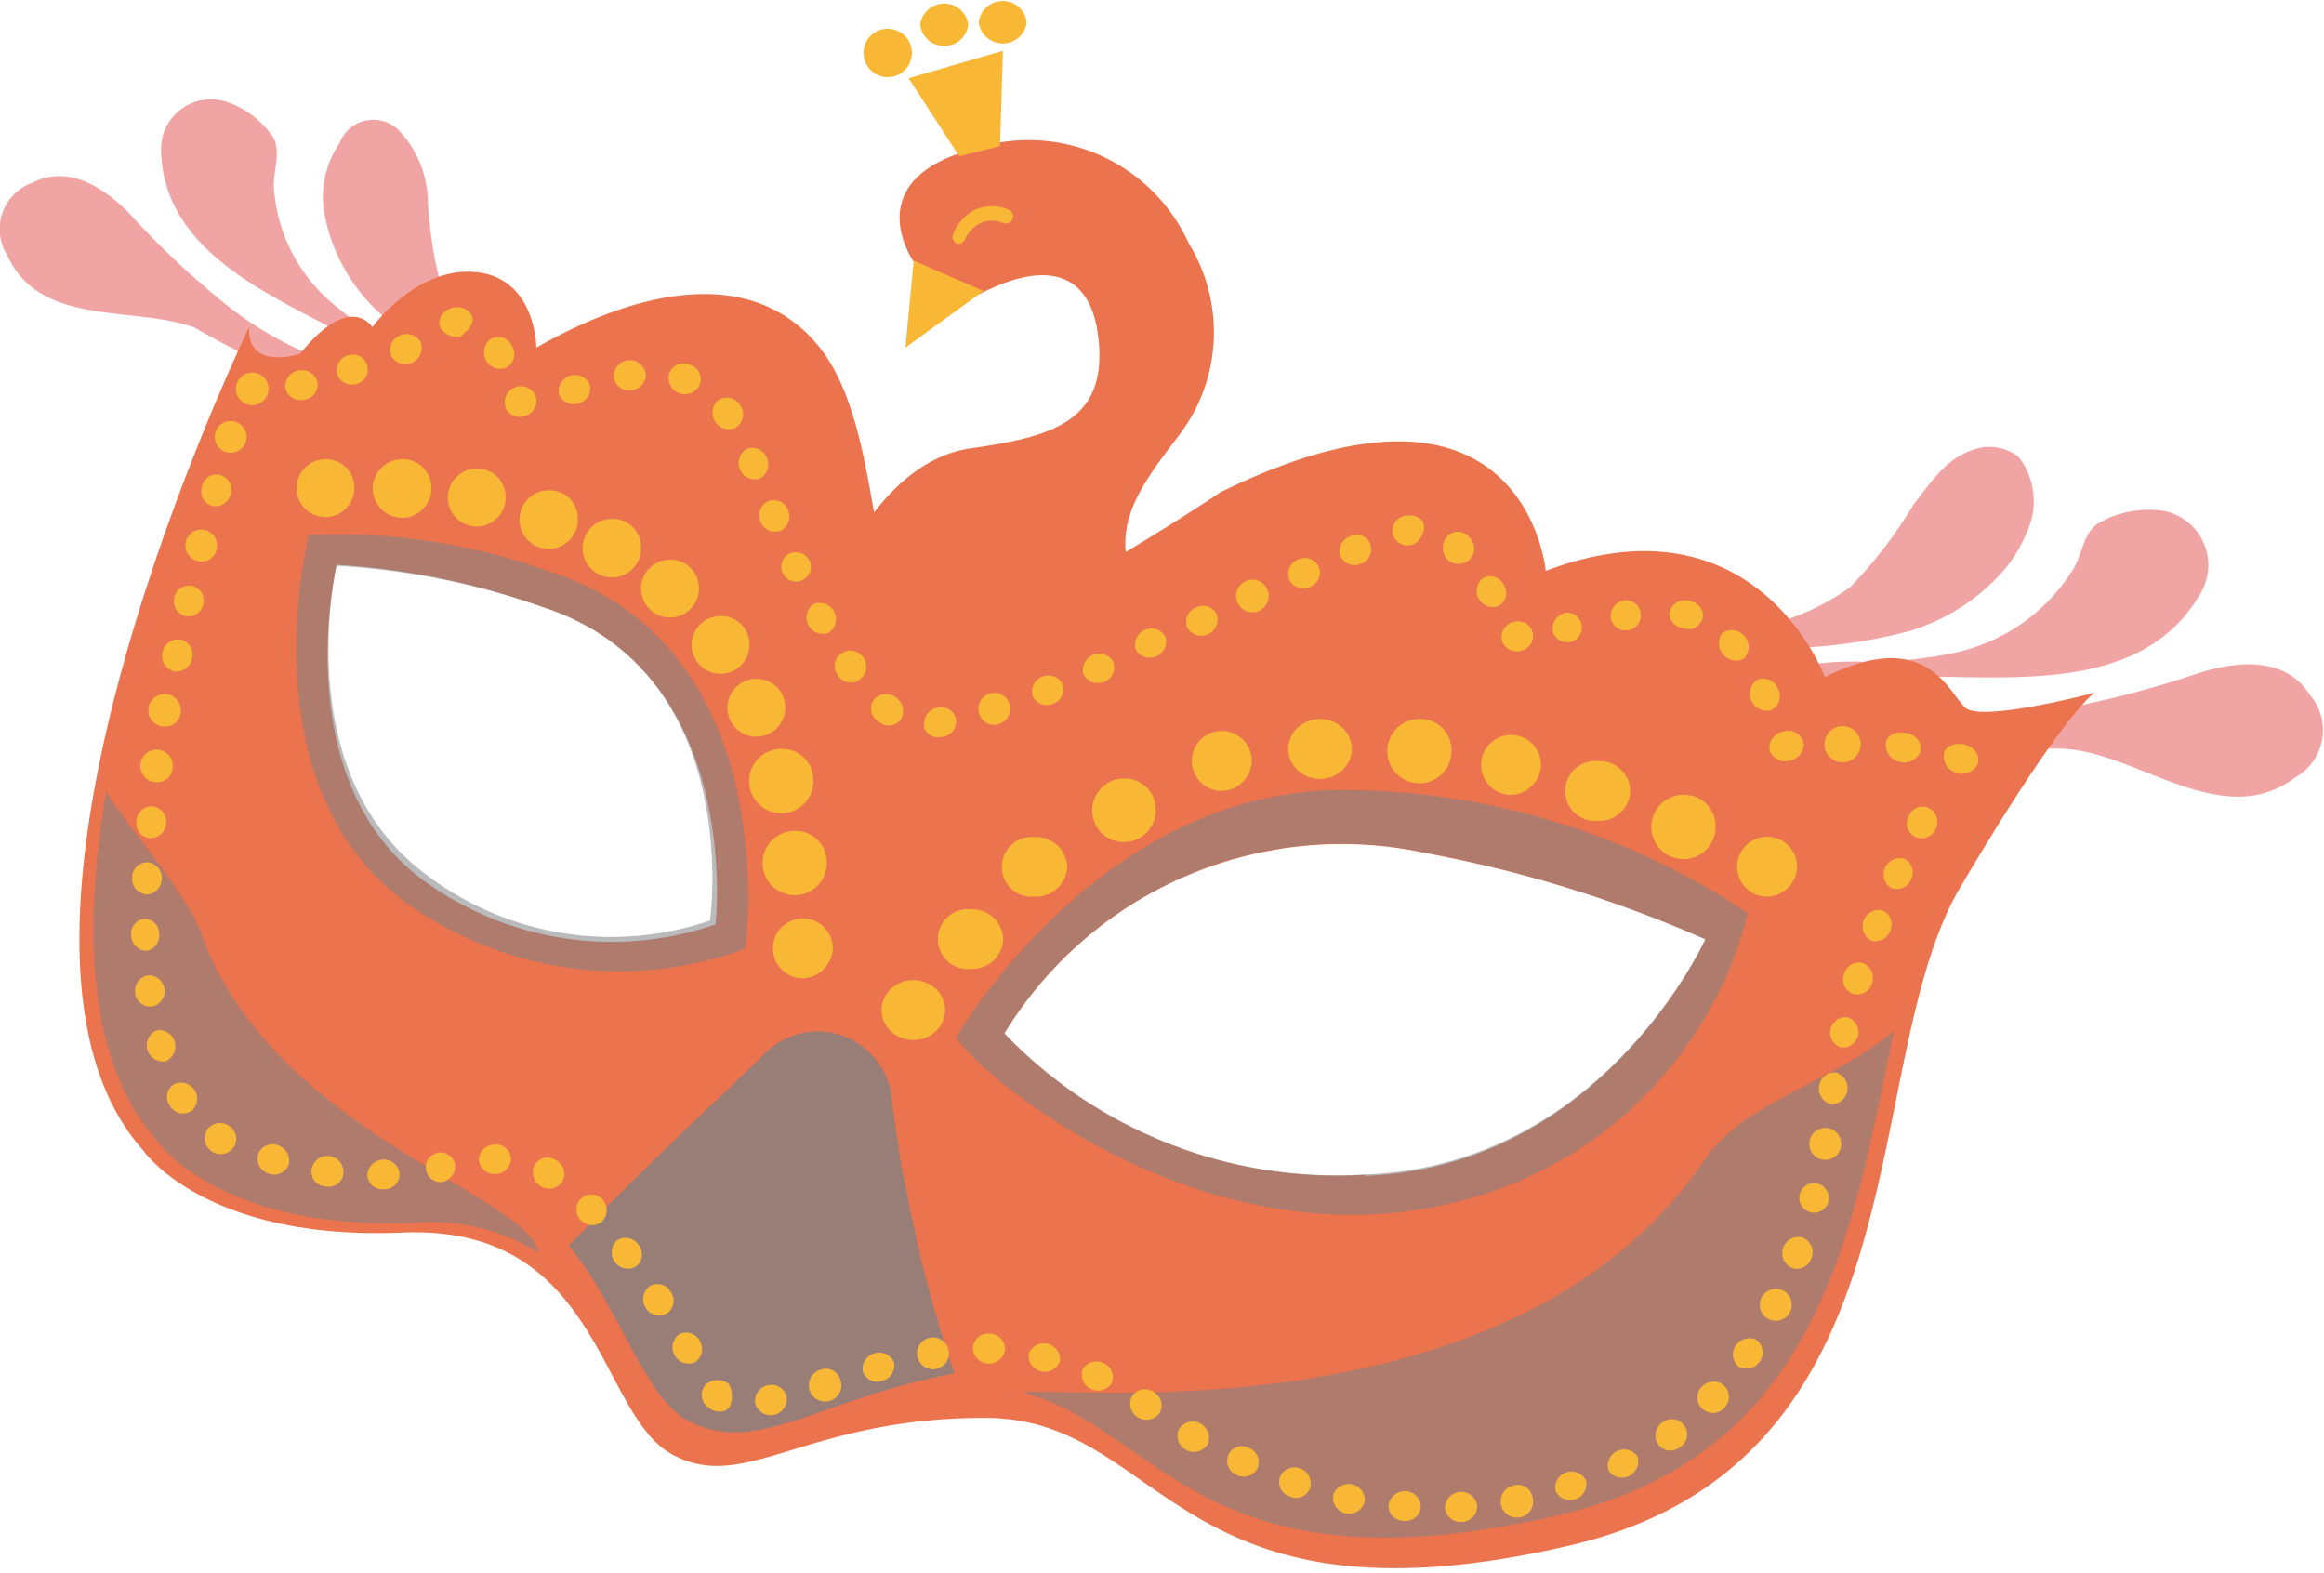 <svg xmlns="http://www.w3.org/2000/svg" width="22.7mm" height="15.36mm" viewBox="0 0 64.35 43.53">
  <g style="isolation: isolate">
    <g id="Calque_2" data-name="Calque 2">
      <g id="illustrations">
        <g>
          <g>
            <path d="M48.74,17.34a6.45,6.45,0,0,0,2.49-1.09A12.43,12.43,0,0,0,53,13.94c.55-.69.95-1.37,1.89-1.56a1.32,1.32,0,0,1,1,.26,2,2,0,0,1,.23,2.09,3.88,3.88,0,0,1-.59,1,5.63,5.63,0,0,1-2.64,1.73,14.27,14.27,0,0,1-3.1.47c-.29,0-1,.21-1.18,0S48.36,17.25,48.74,17.34Z" style="fill: #f1a4a4"/>
            <path d="M49.64,18.47a8.83,8.83,0,0,1,2.07-.15,11.76,11.76,0,0,0,2.44-.26,5.12,5.12,0,0,0,3.27-2.33c.25-.43.27-1,.7-1.26a2.81,2.81,0,0,1,1.8-.33,1.53,1.53,0,0,1,1,2.3c-1.2,2.08-3.58,2.31-5.79,2.31-1.07,0-2.11-.06-3.17,0a6.28,6.28,0,0,1-1.5.09C50.27,18.85,49.26,18.59,49.64,18.47Z" style="fill: #f1a4a4"/>
            <path d="M52.61,19.55c.7,0,1.41.25,2.13.28a11.5,11.5,0,0,0,2.41-.22,27.59,27.59,0,0,0,3.79-1c1.08-.33,2.35-.41,3,.6a1.5,1.5,0,0,1-.39,2.31c-1.9,1.44-4.14-.48-6.08-.76-1-.15-2,.18-3.06-.08C53.79,20.47,52.68,20.34,52.61,19.55Z" style="fill: #f1a4a4"/>
          </g>
          <g>
            <path d="M13.81,10.12a5.53,5.53,0,0,1-1.52-1.93,11.59,11.59,0,0,1-.44-2.61,2.93,2.93,0,0,0-.83-2,1,1,0,0,0-1.62.38A2.64,2.64,0,0,0,9,6a5,5,0,0,0,1.36,2.52,12.93,12.93,0,0,0,2.27,1.7c.21.14.68.58,1,.47S14.14,10.22,13.81,10.12Z" style="fill: #f1a4a4"/>
            <path d="M12.61,10.64a8.55,8.55,0,0,0-1.59-1A11,11,0,0,1,9.19,8.38,4.6,4.6,0,0,1,7.58,5.13c0-.45.19-.88,0-1.31a2.52,2.52,0,0,0-1.29-1A1.38,1.38,0,0,0,4.46,4.18C4.52,6.35,6.32,7.55,8.09,8.5c.85.46,1.7.85,2.5,1.39a5.77,5.77,0,0,0,1.16.72C11.94,10.67,12.86,10.9,12.61,10.64Z" style="fill: #f1a4a4"/>
            <path d="M9.78,10.23C9.2,10,8.54,9.82,8,9.54A9.76,9.76,0,0,1,6.14,8.33,23.94,23.94,0,0,1,3.56,5.88c-.72-.73-1.7-1.33-2.68-.82a1.36,1.36,0,0,0-.68,2c.9,2,3.51,1.39,5.18,2a22.79,22.79,0,0,0,2.47,1.24C8.44,10.46,9.38,10.83,9.78,10.23Z" style="fill: #f1a4a4"/>
          </g>
          <path d="M23.39,15.49s1.24-2.76,3.47-3.08,3.79-.72,3.56-3-1.91-2-3.3-1.27l-1.82-.9S23.72,5,26.92,4.13a4.87,4.87,0,0,1,6,2.61A4.69,4.69,0,0,1,32.68,12c-1.18,1.54-1.89,2.53-1.32,4.08,0,0-2.05,2.74-4.81,2.76A2.83,2.83,0,0,1,23.39,15.49Z" style="fill: #eb734e"/>
          <path d="M54.42,19.59c-.47-.42-1.06-2.26-3.89-.85,0,0-1.89-5.14-7.73-2.94,0,0-.56-6.32-9-2.18,0,0-6.72,4.52-8.27,4s-1-5.7-2.83-8-5-1.63-7.85,0c0,0,0-1.91-1.65-2.09s-2.89,1.52-2.89,1.52-.61-1-2,.74c0,0-1.48.49-1.41-.74,0,0-8.21,16.91-2.93,22.8,0,0,1.7,2.5,7.17,2.27s5.42,5,7.45,6.13,3.68-1,8.68-1,5.18,6.09,16.17,3.54c10-2.31,7.92-13.3,10.85-18.25s3.72-5.37,3.72-5.37S54.89,20,54.42,19.59Zm-34.61,6a8.84,8.84,0,0,1-8.14-1.26c-3.73-2.82-2.35-8.7-2.35-8.7A20.62,20.62,0,0,1,15,16.79C20.64,18.6,19.81,25.62,19.81,25.62Zm18,6.93a12.75,12.75,0,0,1-10-3.91,10.94,10.94,0,0,1,11.65-5A35,35,0,0,1,47.22,26S44.39,32.3,37.81,32.55Z" style="fill: #eb734e"/>
          <path d="M25.3,33.94a34.51,34.51,0,0,1-.61-3.54,2.06,2.06,0,0,0-3.53-1.22l-.55.54c-1.7,1.61-3.25,3.08-4.86,4.77C17.05,36,17.83,38.64,19,39.3c1.91,1.07,3.66-.58,7.43-1.28A32.93,32.93,0,0,1,25.3,33.94Z" style="fill: #7d8185;opacity: 0.75;mix-blend-mode: screen"/>
          <path d="M5.6,25.91c-.45-1.25-2.07-3-2.66-4h0c-.64,3.79-.54,7.49,1.42,9.68,0,0,1.7,2.5,7.17,2.26a5.48,5.48,0,0,1,3.39.84C14.68,33.1,7.57,31.32,5.6,25.91Z" style="fill: #7d8185;opacity: 0.55;mix-blend-mode: multiply"/>
          <path d="M47.17,32.14c-5.44,8-18.75,6.12-18.82,6.42,3.79,1,4.92,5.67,14.82,3.38,7.36-1.71,8.17-8.16,9.27-13.41C50.74,30,48.31,30.45,47.17,32.14Z" style="fill: #7d8185;opacity: 0.55;mix-blend-mode: multiply"/>
          <path d="M15.19,15.81a17.12,17.12,0,0,0-6.64-1S6.81,21.6,11.13,24.9a10.08,10.08,0,0,0,9.51,1.36S21.8,17.91,15.19,15.81Zm4.47,9.67a8.46,8.46,0,0,1-7.91-1.31C8,21.34,9.32,15.66,9.32,15.66A20.62,20.62,0,0,1,15,16.79C20.64,18.6,19.66,25.48,19.66,25.48Z" style="fill: #7d8185;opacity: 0.55;mix-blend-mode: multiply"/>
          <path d="M26.47,28.72c.88,1.27,7,6.26,13.83,4.56a11,11,0,0,0,8.1-8,20.14,20.14,0,0,0-11.18-3.41C30.43,21.82,26.47,28.72,26.47,28.72ZM47.22,26s-2.83,6.26-9.41,6.51a12.75,12.75,0,0,1-10-3.91,10.94,10.94,0,0,1,11.65-5A35,35,0,0,1,47.22,26Z" style="fill: #7d8185;opacity: 0.55;mix-blend-mode: multiply"/>
          <ellipse cx="25.29" cy="27.96" rx="0.88" ry="0.83" style="fill: #f8b836"/>
          <path d="M23.06,26.25a.86.86,0,0,1-.89.83.83.83,0,1,1,.89-.83Z" style="fill: #f8b836"/>
          <path d="M22.89,23.8A.89.89,0,1,1,22,23,.86.86,0,0,1,22.89,23.8Z" style="fill: #f8b836"/>
          <path d="M14,13.72a.8.8,0,1,1-.8-.75A.78.78,0,0,1,14,13.72Z" style="fill: #f8b836"/>
          <path d="M16,14.32a.81.81,0,1,1-.81-.75A.78.78,0,0,1,16,14.32Z" style="fill: #f8b836"/>
          <path d="M17.75,15.11a.81.81,0,1,1-.8-.75A.78.78,0,0,1,17.75,15.11Z" style="fill: #f8b836"/>
          <path d="M19.35,16.24a.8.8,0,1,1-.8-.75A.78.78,0,0,1,19.35,16.24Z" style="fill: #f8b836"/>
          <path d="M20.75,17.8a.8.8,0,1,1-.8-.75A.78.78,0,0,1,20.75,17.8Z" style="fill: #f8b836"/>
          <path d="M21.74,19.54a.8.8,0,1,1-.8-.75A.78.78,0,0,1,21.74,19.54Z" style="fill: #f8b836"/>
          <path d="M11.94,13.46a.81.81,0,1,1-.81-.75A.78.78,0,0,1,11.94,13.46Z" style="fill: #f8b836"/>
          <path d="M9.81,13.46a.8.8,0,1,1-.8-.75A.78.78,0,0,1,9.81,13.46Z" style="fill: #f8b836"/>
          <path d="M22.52,21.55a.89.89,0,1,1-.88-.82A.86.86,0,0,1,22.52,21.55Z" style="fill: #f8b836"/>
          <path d="M27.78,26a.86.86,0,0,1-.89.82.83.83,0,1,1,0-1.65A.86.86,0,0,1,27.78,26Z" style="fill: #f8b836"/>
          <path d="M29.55,24a.86.86,0,0,1-.89.82.83.83,0,1,1,0-1.65A.86.86,0,0,1,29.55,24Z" style="fill: #f8b836"/>
          <path d="M32,22.38a.88.88,0,1,1-.88-.83A.85.85,0,0,1,32,22.38Z" style="fill: #f8b836"/>
          <path d="M34.66,21.07a.85.85,0,0,1-.88.82.83.83,0,1,1,.88-.82Z" style="fill: #f8b836"/>
          <ellipse cx="36.55" cy="20.73" rx="0.88" ry="0.83" style="fill: #f8b836"/>
          <path d="M40.19,20.73a.89.89,0,1,1-.88-.83A.86.86,0,0,1,40.19,20.73Z" style="fill: #f8b836"/>
          <path d="M42.67,21.17a.86.86,0,0,1-.89.83.83.83,0,1,1,.89-.83Z" style="fill: #f8b836"/>
          <path d="M45.14,21.89a.85.85,0,0,1-.88.83.83.83,0,1,1,0-1.65A.84.84,0,0,1,45.14,21.89Z" style="fill: #f8b836"/>
          <path d="M47.5,22.82a.89.89,0,1,1-.88-.82A.86.86,0,0,1,47.5,22.82Z" style="fill: #f8b836"/>
          <path d="M49.76,24a.85.85,0,0,1-.88.82.83.83,0,1,1,.88-.82Z" style="fill: #f8b836"/>
          <g>
            <path d="M48.65,18.82a.43.43,0,0,1,.58.25.42.42,0,0,1-.2.59.47.47,0,0,1-.38-.84Z" style="fill: #f8b836"/>
            <path d="M47.7,17.51a.47.47,0,0,1,.6.71.46.46,0,0,1-.59-.11A.47.47,0,0,1,47.7,17.51Z" style="fill: #f8b836"/>
            <path d="M46.22,17a.44.44,0,0,1,.53-.38c.32.06.48.34.37.55a.47.47,0,0,1-.22.22.49.49,0,0,1-.29,0A.45.45,0,0,1,46.22,17Z" style="fill: #f8b836"/>
            <path d="M44.6,17.1a.45.45,0,0,1,.4-.49.42.42,0,1,1-.4.49Z" style="fill: #f8b836"/>
            <path d="M43,17.49a.45.45,0,0,1,.34-.53.41.41,0,1,1-.34.53Z" style="fill: #f8b836"/>
            <path d="M41.59,17.74a.43.43,0,0,1,.34-.53.41.41,0,1,1,.22.79A.43.43,0,0,1,41.59,17.74Z" style="fill: #f8b836"/>
            <path d="M41.06,16a.42.42,0,0,1,.58.19.41.41,0,0,1-.16.59.45.45,0,0,1-.42-.78Z" style="fill: #f8b836"/>
            <path d="M40.05,14.87a.4.4,0,0,1,.63,0,.42.42,0,0,1,0,.63.47.47,0,0,1-.59,0A.48.48,0,0,1,40.05,14.87Z" style="fill: #f8b836"/>
            <path d="M38.57,14.81a.42.42,0,0,1,.32-.53.57.57,0,0,1,.4.05.32.32,0,0,1,.14.3.51.51,0,0,1-.12.28.36.36,0,0,1-.22.17A.44.44,0,0,1,38.57,14.81Z" style="fill: #f8b836"/>
            <path d="M37.12,15.4a.43.43,0,0,1,.25-.55.41.41,0,0,1,.57.2.42.42,0,0,1-.25.55A.43.43,0,0,1,37.12,15.4Z" style="fill: #f8b836"/>
            <path d="M35.7,16.05a.44.44,0,0,1,.23-.56.43.43,0,0,1,.58.19.42.42,0,0,1-.23.56A.44.44,0,0,1,35.7,16.05Z" style="fill: #f8b836"/>
            <path d="M34.29,16.72a.45.45,0,1,1,.58.18A.44.44,0,0,1,34.29,16.72Z" style="fill: #f8b836"/>
            <path d="M32.88,17.38a.42.42,0,0,1,.23-.56.42.42,0,0,1,.58.18.45.45,0,0,1-.81.38Z" style="fill: #f8b836"/>
            <path d="M31.46,18a.44.44,0,0,1,.23-.56.43.43,0,0,1,.58.19.45.45,0,0,1-.81.37Z" style="fill: #f8b836"/>
            <path d="M30,18.66a.45.45,0,0,1,.82-.35.43.43,0,0,1-.24.56A.45.45,0,0,1,30,18.66Z" style="fill: #f8b836"/>
            <path d="M28.59,19.26a.45.45,0,0,1,.83-.33.43.43,0,0,1-.26.55A.43.43,0,0,1,28.59,19.26Z" style="fill: #f8b836"/>
            <path d="M27.12,19.77a.44.44,0,1,1,.56.26A.42.42,0,0,1,27.12,19.77Z" style="fill: #f8b836"/>
            <path d="M25.59,20a.45.45,0,0,1,.39-.42.42.42,0,0,1,.49.32.44.44,0,0,1-.38.5C25.78,20.45,25.56,20.26,25.59,20Z" style="fill: #f8b836"/>
            <path d="M24.24,19.32a.46.46,0,0,1,.59,0,.47.47,0,0,1,.13.57.41.41,0,0,1-.63.08A.41.41,0,0,1,24.24,19.32Z" style="fill: #f8b836"/>
            <path d="M23.29,18.09a.44.44,0,0,1,.51.72.41.41,0,0,1-.6-.12A.42.42,0,0,1,23.29,18.09Z" style="fill: #f8b836"/>
            <path d="M22.53,16.72a.45.45,0,0,1,.42.79.45.45,0,0,1-.42-.79Z" style="fill: #f8b836"/>
            <path d="M21.88,15.31a.43.43,0,0,1,.55.24.41.41,0,1,1-.55-.24Z" style="fill: #f8b836"/>
            <path d="M21.28,13.87a.42.42,0,0,1,.54.25.43.43,0,0,1-.21.57.43.43,0,0,1-.55-.25A.43.43,0,0,1,21.28,13.87Z" style="fill: #f8b836"/>
            <path d="M20.67,12.43a.42.42,0,0,1,.56.24.43.43,0,0,1-.21.58.45.45,0,0,1-.35-.82Z" style="fill: #f8b836"/>
            <path d="M19.87,11.09a.42.42,0,0,1,.62.12.43.43,0,0,1-.11.62.44.44,0,0,1-.57-.15A.46.46,0,0,1,19.87,11.09Z" style="fill: #f8b836"/>
            <path d="M18.52,10.38a.41.41,0,0,1,.57-.29.41.41,0,0,1,.27.58.45.45,0,0,1-.84-.29Z" style="fill: #f8b836"/>
            <path d="M17,10.47a.44.44,0,0,1,.88-.12.44.44,0,0,1-.39.45A.43.43,0,0,1,17,10.47Z" style="fill: #f8b836"/>
            <path d="M15.48,10.92a.45.45,0,0,1,.85-.28.43.43,0,0,1-.3.52A.44.44,0,0,1,15.48,10.92Z" style="fill: #f8b836"/>
            <path d="M14,11.27a.44.44,0,0,1,.84-.28.43.43,0,0,1-.3.52A.41.41,0,0,1,14,11.27Z" style="fill: #f8b836"/>
            <path d="M13.57,9.39a.42.42,0,0,1,.61.19.42.42,0,0,1-.18.6.45.45,0,0,1-.55-.22A.47.47,0,0,1,13.57,9.39Z" style="fill: #f8b836"/>
            <path d="M12.21,9.09c-.12-.18,0-.5.34-.58a.5.5,0,0,1,.45.13.28.28,0,0,1,.06.32.52.52,0,0,1-.19.24c-.07.07-.11.12-.18.12A.54.54,0,0,1,12.21,9.09Z" style="fill: #f8b836"/>
            <path d="M10.83,9.84a.43.43,0,0,1,.23-.55.45.45,0,0,1,.58.16.45.45,0,0,1-.81.39Z" style="fill: #f8b836"/>
            <path d="M9.33,10.34a.43.43,0,0,1,.32-.51.41.41,0,1,1,.24.79A.44.44,0,0,1,9.33,10.34Z" style="fill: #f8b836"/>
            <path d="M7.9,10.73a.45.45,0,0,1,.37-.48.45.45,0,0,1,.52.32.42.42,0,0,1-.37.49A.43.43,0,0,1,7.9,10.73Z" style="fill: #f8b836"/>
            <path d="M6.54,10.84a.45.45,0,0,1,.89-.16.45.45,0,0,1-.89.16Z" style="fill: #f8b836"/>
            <path d="M6.29,12.52a.44.44,0,1,1,.52-.31A.44.44,0,0,1,6.29,12.52Z" style="fill: #f8b836"/>
            <path d="M5.87,14a.42.42,0,0,1-.28-.53.41.41,0,1,1,.79.21A.42.42,0,0,1,5.87,14Z" style="fill: #f8b836"/>
            <path d="M5.49,15.53A.44.44,0,1,1,6,15.2.42.42,0,0,1,5.49,15.53Z" style="fill: #f8b836"/>
            <path d="M5.13,17.05a.42.42,0,0,1-.3-.52.41.41,0,1,1,.8.18A.42.42,0,0,1,5.13,17.05Z" style="fill: #f8b836"/>
            <path d="M4.82,18.58a.43.43,0,0,1-.32-.52A.44.44,0,0,1,5,17.7a.43.43,0,0,1,.32.52A.44.44,0,0,1,4.82,18.58Z" style="fill: #f8b836"/>
            <path d="M4.54,20.11A.45.45,0,1,1,5,19.74.43.43,0,0,1,4.54,20.11Z" style="fill: #f8b836"/>
            <path d="M4.31,21.65a.45.45,0,1,1,.47-.38A.43.43,0,0,1,4.31,21.65Z" style="fill: #f8b836"/>
            <path d="M4.14,23.2a.41.41,0,0,1-.36-.48.42.42,0,0,1,.45-.4.43.43,0,0,1,.37.48A.44.44,0,0,1,4.14,23.2Z" style="fill: #f8b836"/>
            <path d="M4.05,24.76a.43.43,0,0,1-.39-.47.41.41,0,0,1,.43-.42.43.43,0,0,1,.39.46A.44.44,0,0,1,4.05,24.76Z" style="fill: #f8b836"/>
            <path d="M4.06,26.32a.44.44,0,0,1-.43-.44A.42.42,0,0,1,4,25.43a.42.42,0,0,1,.41.43A.43.43,0,0,1,4.06,26.32Z" style="fill: #f8b836"/>
            <path d="M4.21,27.86a.42.42,0,0,1-.47-.39A.43.43,0,0,1,4.1,27a.44.44,0,0,1,.46.4A.43.43,0,0,1,4.21,27.86Z" style="fill: #f8b836"/>
            <path d="M4.58,29.38a.45.45,0,0,1-.24-.86.45.45,0,0,1,.24.86Z" style="fill: #f8b836"/>
            <path d="M5.3,30.75a.41.41,0,0,1-.6-.15A.41.41,0,0,1,4.84,30a.45.45,0,0,1,.46.76Z" style="fill: #f8b836"/>
            <path d="M6.5,31.71a.44.44,0,1,1-.74-.47.43.43,0,0,1,.57-.08A.43.43,0,0,1,6.5,31.71Z" style="fill: #f8b836"/>
            <path d="M8,32.21a.42.42,0,0,1-.55.28.43.43,0,0,1-.3-.54.42.42,0,0,1,.54-.25A.45.45,0,0,1,8,32.21Z" style="fill: #f8b836"/>
            <path d="M9.51,32.49a.41.41,0,0,1-.5.35.4.4,0,0,1-.38-.47A.44.44,0,0,1,9.12,32,.45.45,0,0,1,9.51,32.49Z" style="fill: #f8b836"/>
            <path d="M11.06,32.48a.41.41,0,0,1-.42.44.42.42,0,0,1-.47-.4.46.46,0,0,1,.43-.42A.43.43,0,0,1,11.06,32.48Z" style="fill: #f8b836"/>
            <path d="M12.6,32.23a.44.44,0,0,1-.36.49.41.41,0,1,1,.36-.49Z" style="fill: #f8b836"/>
            <path d="M14.15,32.12a.45.45,0,0,1-.44.38.44.44,0,0,1-.45-.38c0-.23.16-.42.44-.44A.42.42,0,0,1,14.15,32.12Z" style="fill: #f8b836"/>
            <path d="M15.56,32.73a.45.45,0,0,1-.77-.45.41.41,0,0,1,.61-.16A.43.43,0,0,1,15.56,32.73Z" style="fill: #f8b836"/>
            <path d="M16.66,33.82a.42.42,0,0,1-.59-.06.41.41,0,1,1,.61-.56A.44.44,0,0,1,16.66,33.82Z" style="fill: #f8b836"/>
            <path d="M17.61,35.06a.45.45,0,0,1-.53-.72.43.43,0,0,1,.6.12A.42.42,0,0,1,17.61,35.06Z" style="fill: #f8b836"/>
            <path d="M18.46,36.36a.43.43,0,0,1-.58-.15.45.45,0,0,1,.1-.6.42.42,0,0,1,.59.15A.42.42,0,0,1,18.46,36.36Z" style="fill: #f8b836"/>
            <path d="M19.23,37.72a.45.45,0,0,1-.43-.78.42.42,0,0,1,.58.19A.43.43,0,0,1,19.23,37.72Z" style="fill: #f8b836"/>
            <path d="M20.24,38.84a.28.28,0,0,1-.23.23.47.47,0,0,1-.42-.13.41.41,0,0,1,0-.65.51.51,0,0,1,.56,0,.38.38,0,0,1,.1.21A.65.65,0,0,1,20.24,38.84Z" style="fill: #f8b836"/>
            <path d="M21.77,38.63a.44.44,0,0,1-.86.21.44.44,0,0,1,.34-.49A.43.43,0,0,1,21.77,38.63Z" style="fill: #f8b836"/>
            <path d="M23.26,38.17a.45.45,0,1,1-.55-.25A.42.42,0,0,1,23.26,38.17Z" style="fill: #f8b836"/>
            <path d="M24.75,37.7a.43.43,0,0,1-.31.52A.42.42,0,0,1,23.9,38a.43.43,0,0,1,.3-.53A.44.44,0,0,1,24.75,37.7Z" style="fill: #f8b836"/>
            <path d="M26.27,37.39a.44.44,0,0,1-.87.15.44.44,0,0,1,.87-.15Z" style="fill: #f8b836"/>
            <path d="M27.83,37.36a.45.45,0,0,1-.46.39.44.44,0,0,1-.43-.41.42.42,0,0,1,.46-.42A.43.43,0,0,1,27.83,37.36Z" style="fill: #f8b836"/>
            <path d="M29.35,37.69a.45.45,0,0,1-.54.27.44.44,0,0,1-.32-.5.45.45,0,0,1,.86.23Z" style="fill: #f8b836"/>
            <path d="M30.77,38.31a.45.45,0,0,1-.8-.38.43.43,0,0,1,.59-.19A.42.42,0,0,1,30.77,38.31Z" style="fill: #f8b836"/>
            <path d="M32.1,39.13a.45.45,0,0,1-.6.1.44.44,0,0,1-.15-.59.43.43,0,0,1,.6-.1A.42.42,0,0,1,32.1,39.13Z" style="fill: #f8b836"/>
            <path d="M33.43,40a.45.45,0,0,1-.6.13.43.43,0,0,1-.17-.59.45.45,0,0,1,.77.46Z" style="fill: #f8b836"/>
            <path d="M34.82,40.64a.43.43,0,0,1-.58.19.42.42,0,0,1-.22-.57.41.41,0,0,1,.57-.17A.42.42,0,0,1,34.82,40.64Z" style="fill: #f8b836"/>
            <path d="M36.28,41.18a.41.41,0,0,1-.56.25.42.42,0,0,1-.28-.54.43.43,0,0,1,.55-.24A.44.44,0,0,1,36.28,41.18Z" style="fill: #f8b836"/>
            <path d="M37.79,41.55a.44.44,0,0,1-.87-.18.45.45,0,0,1,.87.18Z" style="fill: #f8b836"/>
            <path d="M39.34,41.72a.42.42,0,0,1-.48.38.41.41,0,0,1-.41-.45.46.46,0,0,1,.48-.37A.44.44,0,0,1,39.34,41.72Z" style="fill: #f8b836"/>
            <path d="M40.9,41.68a.43.43,0,0,1-.42.45.43.43,0,0,1-.47-.4.45.45,0,0,1,.42-.43A.44.44,0,0,1,40.9,41.68Z" style="fill: #f8b836"/>
            <path d="M42.43,41.42a.45.45,0,1,1-.51-.3A.41.41,0,0,1,42.43,41.42Z" style="fill: #f8b836"/>
            <path d="M43.92,41a.45.45,0,0,1-.84.29.43.43,0,0,1,.29-.53A.44.44,0,0,1,43.92,41Z" style="fill: #f8b836"/>
            <path d="M45.34,40.32a.45.45,0,0,1-.8.39.45.45,0,0,1,.8-.39Z" style="fill: #f8b836"/>
            <path d="M46.63,39.46a.41.41,0,0,1-.11.6.42.42,0,0,1-.61-.08A.44.44,0,0,1,46,39.4.42.42,0,0,1,46.63,39.46Z" style="fill: #f8b836"/>
            <path d="M47.74,38.36a.43.43,0,0,1,0,.62.42.42,0,0,1-.62,0,.41.41,0,0,1,0-.59A.44.44,0,0,1,47.74,38.36Z" style="fill: #f8b836"/>
            <path d="M48.65,37.1a.45.45,0,0,1-.5.74.44.44,0,0,1-.09-.59A.45.45,0,0,1,48.65,37.1Z" style="fill: #f8b836"/>
            <path d="M49.36,35.72a.44.44,0,0,1-.38.8.44.44,0,0,1,.38-.8Z" style="fill: #f8b836"/>
            <path d="M49.91,34.26a.43.43,0,0,1,.25.56.42.42,0,0,1-.54.28.44.44,0,0,1-.24-.56A.43.43,0,0,1,49.91,34.26Z" style="fill: #f8b836"/>
            <path d="M50.32,32.76a.42.42,0,0,1,.3.53.41.41,0,1,1-.3-.53Z" style="fill: #f8b836"/>
            <path d="M50.62,31.23a.44.44,0,0,1-.16.87.44.44,0,0,1,.16-.87Z" style="fill: #f8b836"/>
            <path d="M50.84,29.69a.45.45,0,0,1-.12.88.44.44,0,0,1-.35-.5A.43.43,0,0,1,50.84,29.69Z" style="fill: #f8b836"/>
            <path d="M51.15,28.16a.44.44,0,0,1,.3.52A.46.46,0,0,1,51,29a.43.43,0,0,1-.31-.53A.43.43,0,0,1,51.15,28.16Z" style="fill: #f8b836"/>
            <path d="M51.58,26.66a.44.44,0,0,1,.26.55.42.42,0,0,1-.52.3.41.41,0,0,1-.26-.54A.42.42,0,0,1,51.58,26.66Z" style="fill: #f8b836"/>
            <path d="M52.12,25.2a.42.42,0,0,1,.22.56.43.43,0,0,1-.54.27.45.45,0,0,1,.32-.83Z" style="fill: #f8b836"/>
            <path d="M52.73,23.77a.43.43,0,0,1,.19.57.44.44,0,0,1-.56.24.45.45,0,0,1,.37-.81Z" style="fill: #f8b836"/>
            <path d="M53.43,22.38a.43.43,0,0,1,.16.58.42.42,0,0,1-.57.2.41.41,0,0,1-.16-.58A.4.4,0,0,1,53.43,22.38Z" style="fill: #f8b836"/>
            <path d="M52.22,20.59c0-.24.28-.37.59-.3s.45.37.33.58a.48.48,0,0,1-.57.21A.47.47,0,0,1,52.22,20.59Z" style="fill: #f8b836"/>
            <path d="M53.82,20.91c0-.24.29-.37.59-.3s.45.38.33.58a.5.5,0,0,1-.92-.28Z" style="fill: #f8b836"/>
            <path d="M50.52,20.63a.49.49,0,0,1,1-.06.49.49,0,0,1-1,.06Z" style="fill: #f8b836"/>
            <path d="M49,20.77a.45.45,0,0,1,.38-.52.44.44,0,0,1,.56.29.46.46,0,0,1-.37.51A.45.45,0,0,1,49,20.77Z" style="fill: #f8b836"/>
          </g>
          <polygon points="25.3 7.21 25.07 9.62 27.23 8.05 25.3 7.21" style="fill: #f8b836"/>
          <polygon points="26.56 4.32 25.16 2.16 27.77 1.4 27.69 4.04 26.56 4.32" style="fill: #f8b836"/>
          <path d="M25.25,1.46a.67.67,0,0,1-1.34,0,.67.67,0,0,1,1.34,0Z" style="fill: #f8b836"/>
          <path d="M26.81.68a.67.67,0,0,1-1.33,0,.67.67,0,0,1,1.33,0Z" style="fill: #f8b836"/>
          <path d="M28.43.61a.67.67,0,0,1-1.33,0,.67.67,0,0,1,1.33,0Z" style="fill: #f8b836"/>
          <path d="M26.57,6.74H26.5a.2.2,0,0,1-.11-.26A1.29,1.29,0,0,1,27,5.8a1.17,1.17,0,0,1,.93,0,.21.21,0,0,1,.11.26.21.21,0,0,1-.26.11.79.79,0,0,0-.63,0,.91.91,0,0,0-.43.45A.21.21,0,0,1,26.57,6.74Z" style="fill: #f8b836"/>
        </g>
      </g>
    </g>
  </g>
</svg>

